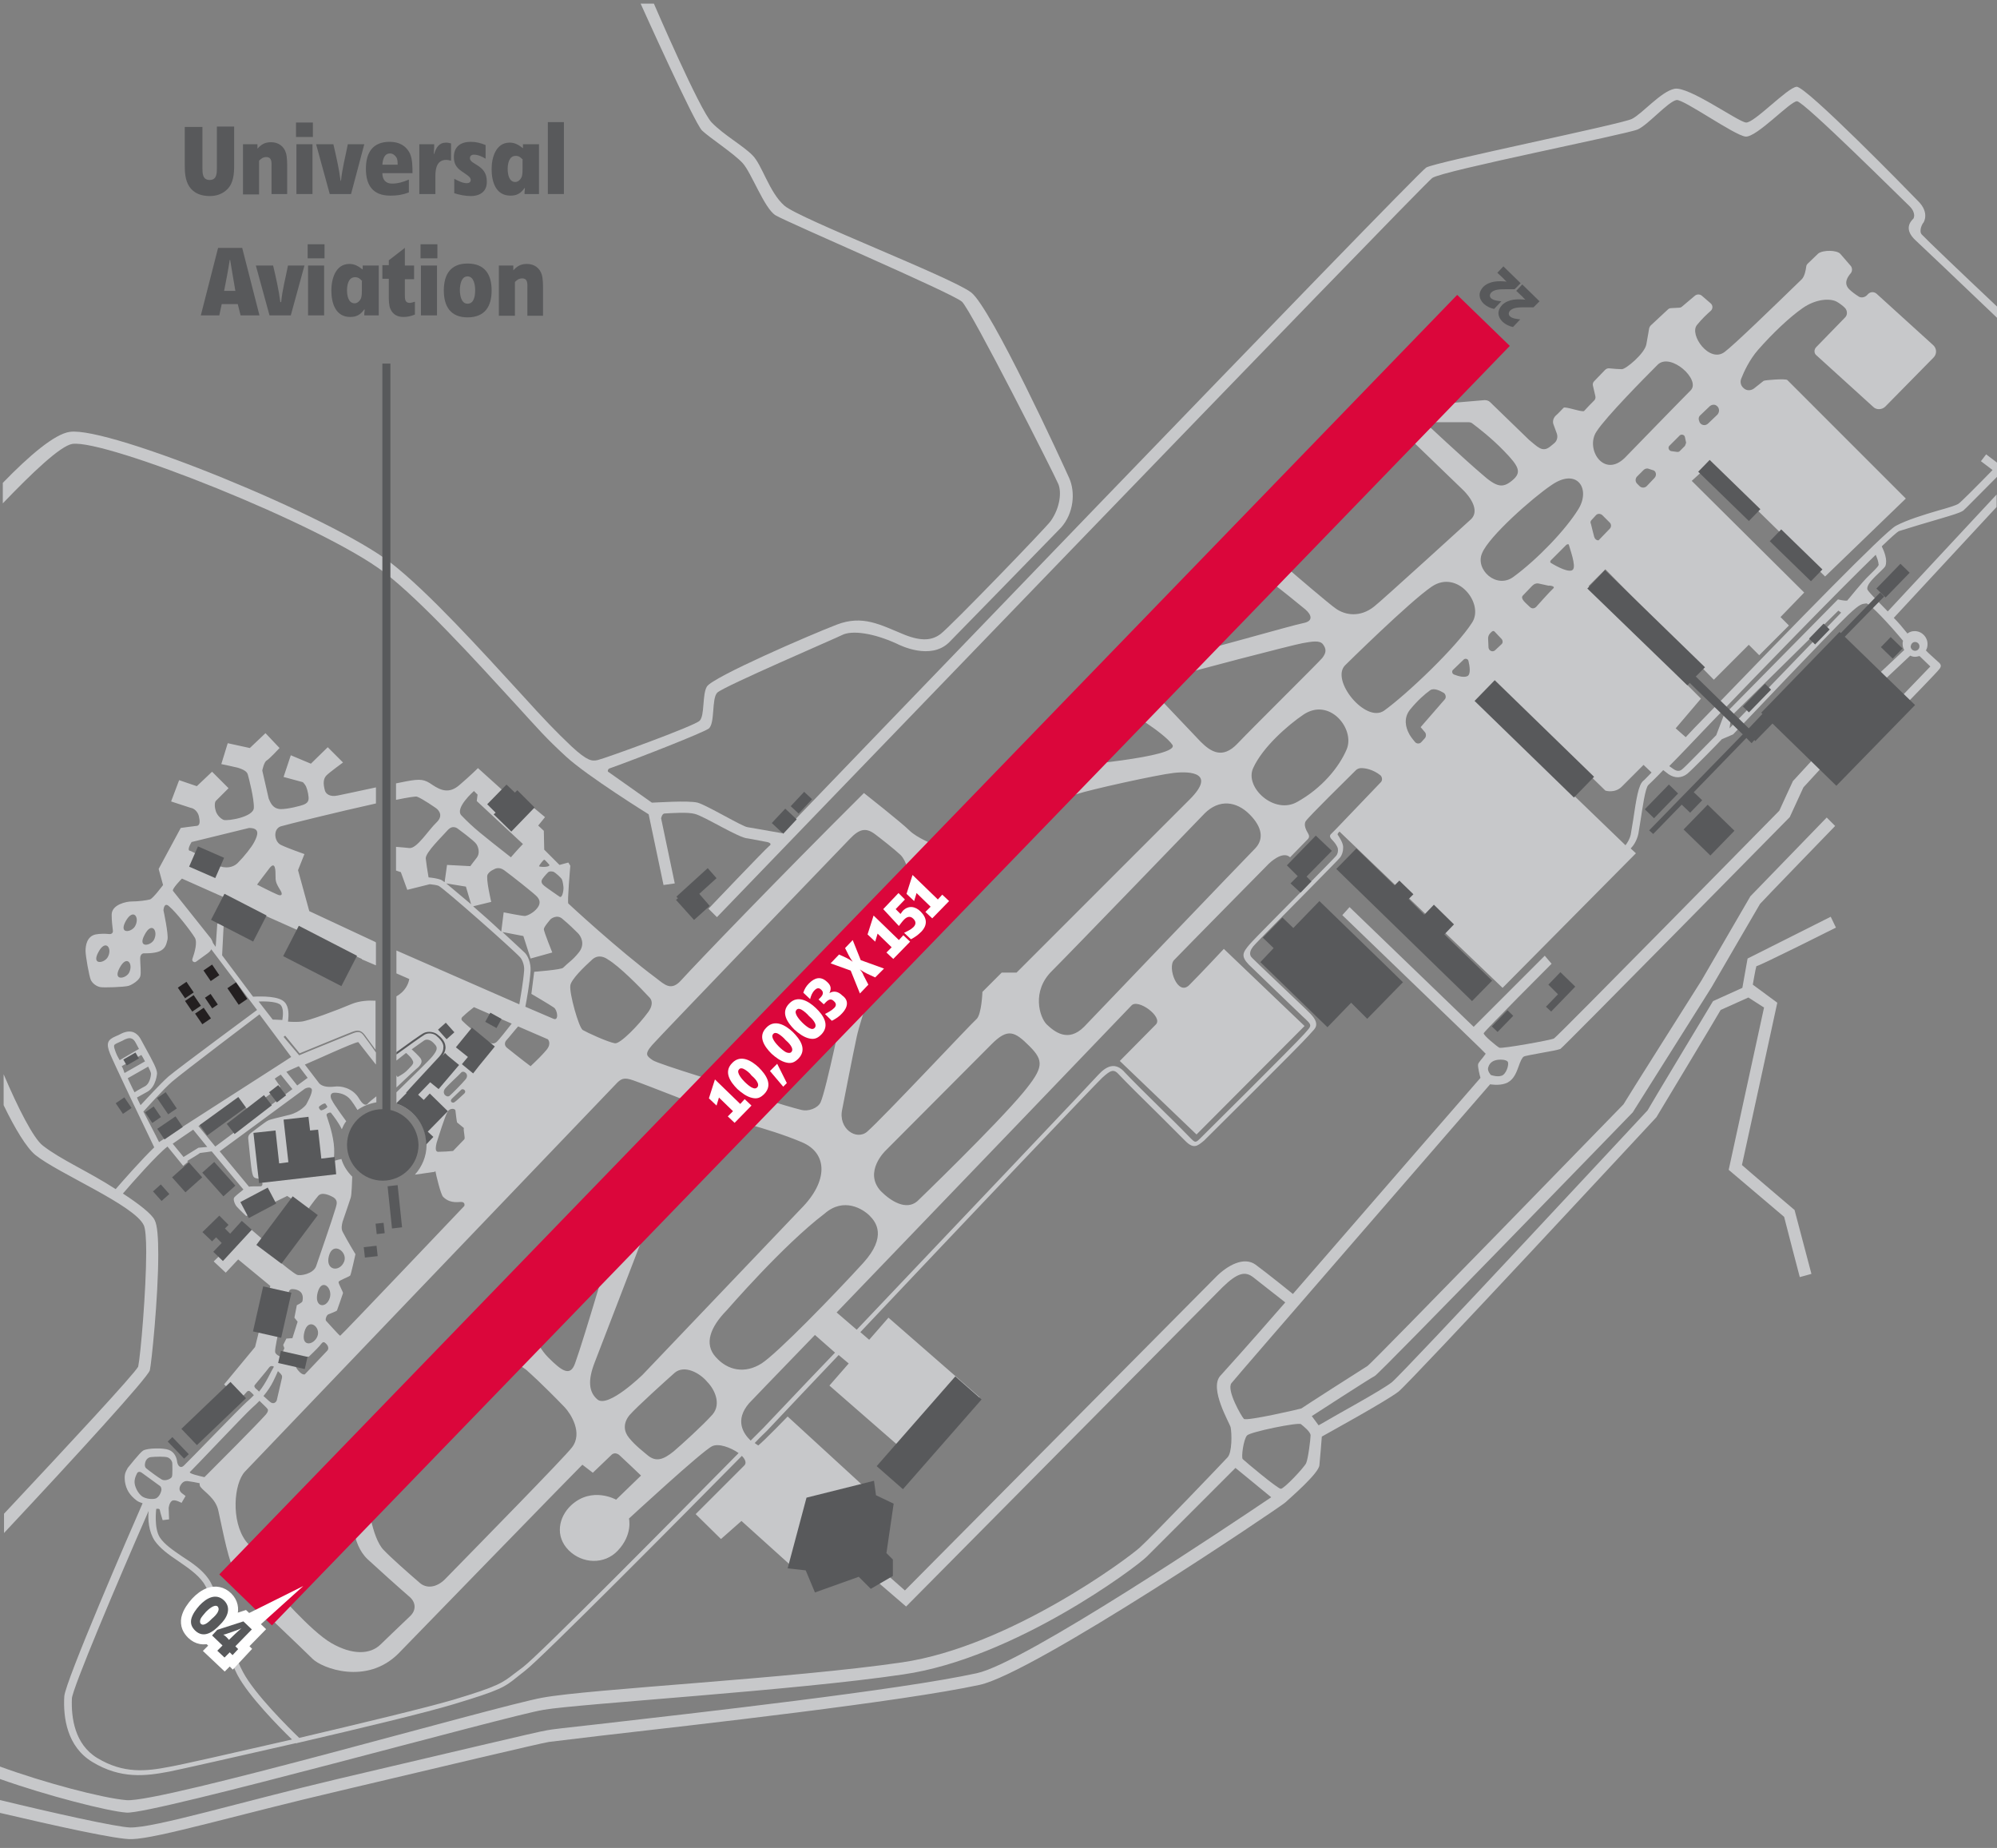 <?xml version="1.0" encoding="utf-8"?>
<!-- Generator: Adobe Illustrator 24.1.0, SVG Export Plug-In . SVG Version: 6.00 Build 0)  -->
<svg version="1.2" baseProfile="tiny" xmlns="http://www.w3.org/2000/svg" xmlns:xlink="http://www.w3.org/1999/xlink" x="0px"
	 y="0px" viewBox="0 0 497.2 460" xml:space="preserve">
<rect x="0" y="0" width="497.2" height="460" fill="#808080" stroke="none"/>
<g id="Layer_7">
</g>
<g id="Layer_10">
	<path fill="#C7C8CA" d="M478.5,58.4c-0.8-0.8,0-2.6,0.4-3c0,0,1.6-2.4-1.3-5.3c-2.6-2.7-28-28.7-30.3-28.5
		c-2.3,0.2-10.6,9.1-12.6,8.9c-2-0.2-14.3-9.1-17.8-8.4c-3.4,0.7-8,6.2-10.6,7.5c-2.5,1.3-48.8,10.7-51.2,12.1
		c-2.4,1.4-160.4,165.7-160.4,165.7l-8.6-1.5c-1.2-0.1-10-5.4-12.4-6.1c-2.4-0.6-10.5,0-11.4,0c-0.4-0.3-5.8-4.1-10.9-7.7
		c-0.2-0.1,0-0.7,0.3-0.8c8.1-2.9,23-8.8,24.7-9.9c1.7-1.2,0.7-7.6,2.2-9c1.5-1.5,29.9-13.7,31-14.3c2.5-1.3,7.9-0.5,13.6,2.1
		c1,0.5,8.5,4.2,13.1-0.3c0,0,26.3-26.9,27.9-28.6c3.1-3.5,3.6-8.7,2-12.3c-1.6-3.6-19.4-42.3-24.4-46.2c-5-3.8-42.7-18.3-46.5-21.6
		c-3.8-3.3-5.6-10.3-8-12.6c-2.4-2.4-7.1-5-10.1-8.1c-3-3.1-14.4-29.6-14.4-29.6h-3.3c0,0,13.4,29.8,15.3,31.6
		c1.9,1.8,7.9,5.7,10.1,8.1c2.2,2.4,5.4,11.3,8.2,13c2.8,1.7,44.1,19.4,46.4,21.5c2.3,2.1,23.2,43.4,24,45.4
		c0.8,1.9,0.5,5.8-1.9,9.2c-1.3,1.8-24.9,26.2-27.4,28.1c-2.1,1.6-4.7,1.9-9,0.2c-6.1-2.5-10.4-5-16.9-2.5
		c-6.5,2.5-30.8,13-32.3,15.4c-1.2,2-0.5,7.2-1.8,8.5c-1.2,1.3-23.9,9.5-25.4,9.8c-1.4,0.3-2.5,0.3-6.5-3.4
		c-3.9-3.7-6.6-6.5-12.4-12.9c-9.9-10.8-23.3-25.6-32.6-32.8c-14.8-11.5-70.1-34-79.9-32.6c-3.8,0.5-10.2,6-16.7,12.7v5.1
		C8,117.7,15,111,18,110.5c8.3-1.2,62.3,20.2,77.7,32c9.1,7,22.5,21.7,32.3,32.4c6.4,7,7.7,8.6,12.9,13.4
		c5.3,4.9,20.6,14.4,20.6,14.4l3.7,17.6l2.8-0.4l-3.4-16.2c0,0,0.2-1.1,0.8-1.2c1.9-0.1,5.8-0.4,7.6,0.1c2.4,0.6,11.1,6.1,13.2,6.1
		l4.8,0.9c0,0,1.5,0.3,0.5,1c-1,0.8-15.1,15.6-15.1,15.6l2.1,2.1c0,0,175.6-182.2,178.1-184c2.5-1.8,48.6-10.9,51.2-12.1
		c2.6-1.2,7.5-6.9,9.6-7.3c1.7-0.3,14.4,8.8,17.2,9.1c2.8,0.2,11.1-8.8,12.8-8.8c1.7,0,26.7,24.9,28,26.1c1.8,1.8,1,3.1,1,3.1
		c-0.7,0.7-2.5,2.6,0.5,5.4c1.2,1.1,11.1,10.5,20.3,19.3v-2.8C488.5,68.1,479.5,59.5,478.5,58.4z"/>
	<path fill="#C7C8CA" d="M457.1,230.9l-1.3-2.7l-20.7,10.4l-1.3,7.3l-7.3,3.3c0,0-16.2,26.9-16.3,27.2c-0.2,0.2-61,65.6-63.7,67.7
		c-2.7,2.1-13.3,7.8-18.2,10.7l-1.7-2.3c0,0,14.5-9.4,15.7-10c1.2-0.6,64.2-65.6,64.2-65.6l19.6-31.1c0,0,11.9-20.5,12.1-20.8
		c0.2-0.3,18.7-19.4,18.7-19.4l-2.1-2.1l-18.9,19.5l-0.1,0.1l-12.2,21c0,0-19.3,30.5-19.4,30.8c-0.2,0.2-62.5,64.3-63.7,65.1
		c-1.3,0.8-16.3,10.4-16.5,10.6c-0.2,0.1-13.6,3.2-14.3,2.6c-0.6-0.6-4.4-7.2-3.1-8.9c1.3-1.7,56.2-64.9,64.4-74.4
		c0,0,2.1,0.4,3.8-0.2c1.8-0.6,2.6-2.3,3.2-4c0.6-1.7,1-2.5,1.4-2.7c0.4-0.3,8.3-1.5,9.1-1.9c0.7-0.4,57.1-57.7,57.1-57.7
		s3.2-7,3.4-7.4c0.3-0.3,7.9-8.6,7.9-8.6l-2.2-2l-8.1,8.8l-0.2,0.2c0,0-3.2,6.9-3.4,7.4c-0.4,0.4-55.4,56.4-56.1,56.7
		c-0.7,0.4-13,2.6-13.6,2.3c-0.6-0.3-4-3.1-3.9-3.6c0.1-0.5,16.9-17.3,16.9-17.3l-1.7-2l-17.7,17.7L336,225.8l-1.8,2
		c31.1,30,35.3,34,35.7,34.5c-0.8,1.2-1.9,2.2-1.9,2.7c-0.1,0.5,0.4,2.7,0.6,3.3c-0.7,0.8-27.4,31.5-46.7,53.8c0,0-6.3-5.1-9.3-7.3
		c-2.9-2.1-7,0.2-9.8,3c-1.6,1.6-77.5,78.1-77.5,78.1l-10.1-8.9l-1.8,2.4l12.2,10.5c0,0,75-75.7,78.8-79.5c3.8-3.7,5.7-4,7.7-2.4
		c0.9,0.7,5.7,4.5,7.9,6.2c-10.1,11.6-14.5,16.4-16.2,18.3c-2.8,3.2,2.4,11.8,2.6,12.8c0.3,1.5,0.4,6.3-0.8,7.5
		c-1.1,1.2-18.6,19.5-21.8,22.4c-3.2,2.9-32.6,24.7-59.2,28.6c-27.2,4-77.7,6.6-89.6,8.8c-11.9,2.2-94.9,26.2-103.5,25.5
		c-6-0.5-20.7-4.4-31.6-8.4v3.1c11.8,4.2,27.1,8.1,31.6,8.4c6.5,0.5,95.1-24.2,103.9-25.6c8.8-1.5,62.7-4.8,89.5-8.8
		c27.7-4,58-26.7,60.6-29.3c1.7-1.7,1.2-1.2,0.6-0.6l21.5-21.5l8.9,7.3c-9.8,6.6-61.5,41.3-73.3,43.8c-19.2,4.2-70,9.9-94.4,12.7
		c-7.3,0.8-11.7,1.3-12.6,1.5c-2.1,0.3-26.3,6.1-52,12.1c-24.5,5.8-45.6,12.2-51.8,12.1c-3.4-0.1-19.1-3.6-32.7-6.9v3.2
		c13.7,3.2,29.7,6.8,33.2,6.6c6.5-0.2,26.3-6.1,52-12.1c24.5-5.8,49.8-11.8,51.8-12.1c0.9-0.1,5.7-0.7,12.5-1.5
		c24.4-2.8,75.3-8.5,94.7-12.7c13.5-2.9,74.8-44.2,76.1-45.4c1.3-1.2,8.4-7.3,8.5-9.3c0.2-1.9,0.5-5.9,0.6-7.1
		c1.2-0.7,16-8.8,19.1-11.2c3-2.4,64.2-68.3,64.2-68.3s15.6-25.9,16-26.7c0.7-0.3,6.9-3.1,6.9-3.1l3.9,2.5l-8.8,40.4
		c0,0,13.1,11.1,13.8,11.7c0.2,0.9,3.9,15,3.9,15l2.9-0.8l-4.2-15.9c0,0-11.9-10.1-13.1-11.2c0.4-1.7,8.8-40.4,8.8-40.4l-6.1-4.5
		c0,0,0.7-4.1,0.9-4.6C438.4,240.3,457.1,230.9,457.1,230.9z M370.5,265.8c0.4-1.6,1.7-1.9,2.5-2c0.8-0.1,1.9,0,2.3,0.4
		c0.5,0.3,0,2.6-1.1,3.4c-1.1,0.7-2.9,0-3,0C371.1,267.5,370.3,266.6,370.5,265.8z M325.2,364.2c-0.5,1.1-5.5,6.4-6.3,6.4
		c-0.8,0-9-6.9-9.5-7.4c-0.4-0.4,0.2-5,1.1-5.9c0.9-0.9,12.7-3.3,13.4-2.8c0.6,0.5,2.4,1.9,2.4,2.8
		C326.3,358.2,325.7,363.1,325.2,364.2z"/>
	<path fill="#C7C8CA" d="M483.1,129.1c3-0.9,4.8-1.4,5.7-2c0.3-0.2,4-4,8.6-8.6v-3.2l-2.9-2.2l-1.3,1.7l2.9,2.2
		c-4.4,4.5-7.9,8-8.5,8.4c-0.6,0.4-2.9,1.1-5.1,1.7c-3.4,1-7.7,2.3-10.5,3.8c-3,1.7-24.3,23.6-47.8,47.9c-1.6,1.6-3.1,3.2-4.5,4.7
		l-2.5-2.2l6.3-7.4l-28-28l4.2-4.2l27,27.5l8.7-8.7l2.6,2.6l7.4-7.4l-2.1-2.1l5.9-6.1l-28-27.8l4.6-4.2l28.6,28l20.1-19.4L445,94.6
		c-0.4-0.4-5.6,0-5.9,0.2l-2.4,1.9c-0.8,0.6-1.9,0.6-2.6-0.1c-0.7-0.6-0.9-1.5-0.6-2.3c0.7-1.8,2.1-4.8,4.2-7.2
		c3.6-4.1,7.8-8.1,11.1-10.4c3.3-2.3,6.8-2.5,8.5-1.6c0.7,0.4,1.5,1,2,1.5c0.7,0.7,0.7,1.8,0.1,2.4l-7.2,7.4
		c-0.6,0.6-0.6,1.6,0.1,2.1l14.1,12.8c0.8,0.8,2.2,0.7,3-0.1L481.4,89c0.9-0.9,0.8-2.3-0.1-3.1l-14.1-12.8c-0.6-0.5-1.4-0.5-2,0
		l-0.5,0.5c-0.6,0.5-1.5,0.6-2.1,0.1c-0.8-0.5-1.7-1.2-2.2-1.7c-1-1-0.9-2.1-0.2-3.2c0.2-0.3,0.4-0.6,0.6-0.8c0.4-0.5,0.4-1.3,0-1.8
		l-2.6-3c-0.9-1-4.3-1-5.5-0.1l-2.6,2.5c-0.2,0.2-0.4,0.5-0.4,0.8c-0.1,0.8-0.4,2.4-1.1,3.1c-7.1,6.9-16.8,16.3-19.2,18.1
		c-3.8,2.9-8.9-4.3-6.9-6.7c1.2-1.5,2.5-2.7,3.4-3.5c0.6-0.5,0.6-1.4,0-1.9l-2.2-1.9c-0.5-0.4-1.2-0.4-1.7,0l-3.2,2.7
		c-0.2,0.2-0.5,0.3-0.8,0.3l-1.9,0.1c-0.3,0-0.6,0.1-0.8,0.3l-4.3,4c-0.2,0.2-0.3,0.4-0.4,0.7c-0.1,0.7-0.4,2.3-0.7,4
		c-0.4,2.3-5.1,6.2-6.1,6.2c-0.7,0-2.1-0.1-3-0.2c-0.5-0.1-0.9,0.1-1.2,0.4l-2.7,2.8c-0.3,0.3-0.4,0.7-0.3,1.1l0.6,2.6
		c0.1,0.4,0,0.8-0.3,1.1c-1.1,1.1-1.2,1.2-2.5,2.6c-0.4,0.4-4.7-1.2-5.1-0.8c-0.5,0.5-1.3,1.4-2,2c-0.6,0.6-0.8,1.5-0.5,2.2l0.8,2.2
		c0.3,0.8,0.1,1.8-0.6,2.4c-0.4,0.3-0.8,0.7-1.1,0.9c-1.9,1.5-3.1,0-5.2-1.7l-9.7-9.4c-0.4-0.4-0.9-0.5-1.4-0.5l-15.2,1.3l-7.2,4.6
		l17.1,16.5c0,0,4.7,4.4,2,7.2c0,0-22.7,20.7-24.2,21.8c-3.4,2.7-7.1,2.2-9.5,0.5c-1.5-1-10.5-8.7-12.1-10.1
		c-1.6-1.4-5.2-1.4-5.2-1.4l-6.2,5.4c0,0,6.6-0.9,7.8-0.1c1.3,0.8,6.6,5.2,8.1,6.4c1.5,1.3,2.1,2.9-0.5,3.4
		c-2.7,0.5-27.7,7.7-28.9,7.7c-1.3,0-0.8-1.5-0.8-1.5l-8.3,8.5c0,0,4.3-0.8,6.4-1.5c2.1-0.8,29.1-7.8,31.4-8.2
		c2.3-0.4,4.3-0.8,5.1,0.3c0.8,1.1,0.9,2-0.2,3.4c-1.1,1.3-17.4,17.4-21.1,21.3c-3.7,3.9-6.6,2.1-9.2-0.5l-13.3-14l-5.8,5.8
		c0,0,10,5.9,12.1,9c2,3.1-26.6,5.4-26.6,5.4l-15.3,16.9c0,0,15-9,18-10c3.2-1.1,19.9-4.8,24.2-5.3c4.3-0.5,10.6,0,4,6.6l-43.1,43.1
		h-3.7l-4.8,4.8c0,0-0.2,5.7-1.5,6.8c-1.3,1.1-23.2,24.5-27.2,28c-2.7,2.3-7.3-0.8-6.2-5.6c0,0,2.7-13.9,3.6-18
		c1-4.7,5.6-17.4,5.6-17.4l-8.8,9.3c0,0-4.4,21.4-5.8,24.4c-0.7,1.5-3.1,2.3-4.7,1.9c-4.5-1.1-14.8-4.5-14.8-4.5l-5.3,6.3
		c0,0,11.6,2.6,20.1,6.2c6.5,2.7,6.7,9.7-0.2,16.6l-39.4,41.3c0,0-8.5,8.3-11.2,6.2c-2.3-1.9-2.4-4.9-0.8-9.1l16.6-43.1l-11.8,11.8
		c0,0-7.5,25.6-9.6,31.3c-1.2,3.5-3.3,2-6.7-1.4c-3.4-3.4-5.1-9.5-5.1-9.5l-10.5,10.3c0,0,7-0.9,10.7,2.8c0,0,3.1,2.7,9,8.8
		c1.5,1.6,4.6,6.4,1.8,10c-1.8,2.4-23.2,24.2-31.6,32.8c-2.1,2.1-4.6,2.4-6.3,0.9c-2.9-2.5-7.1-6.2-9-8.2c-3-3.1-4-12.5-4-12.5
		l-3.7,3.7c0,0-0.4,7.2,3.7,11.1c2.7,2.5,7.6,6.9,10.6,9.5c1.5,1.4,1.5,3.3,0,4.7c-2.6,2.5-6.3,6-7.3,7c-2.6,2.6-7.1,2.7-12.3-0.3
		c-5.2-3-14-13.3-14-13.3l-4.8,3.7c0,0,11.7,11.1,14.1,13.5c2.4,2.4,13.5,6.6,21.4-1.3c0,0,45.3-46.6,45.8-47l2.6,2l4.7-4.5
		c0.9-0.8,1.9,0.1,1.9,0.1l3.2,3l2.2,2.1l-6.2,6c0,0-6-3.4-11.2,1.4c-3.1,2.9-4.1,7.7-0.6,11.2c3.4,3.4,8.9,3.6,12.2,0.1
		c3.8-4,2.8-8,2.8-8s18.3-16.9,20.7-18c1.6-0.8,4.6,0.3,6.6,1.7c-14.5,14.7-49.7,50.3-53.7,53.3l-2,1.5c-3.1,2.4-4,3.2-15.3,6.6
		c-6.8,2-23.1,5.9-38.4,9.5c-2.5-2.4-11.1-10.9-14-16.4c-1.7-3.1-3-7.6-4.3-11.9c-1.4-4.6-2.7-9-4.3-11.3c-1.6-2.3-4.1-4-6.6-5.6
		c-2.2-1.5-4.4-3-5.5-4.7c-1.5-2.3-0.9-7.1-0.9-7.1s0.9-0.2,0.9,0.3c0.1,0.6,0.7,2.5,0.7,2.5l1.6-0.2l-0.1-2.8c0,0,0.1-1.3,0.8-1.8
		c0.7-0.5,2.4,0.5,2.4,0.5l1-1.7c0,0-0.2-0.2-0.9-0.7c-0.6-0.5-0.8-1.1-0.4-1.9c0.6-1.1,1.3-1.2,2-1.1c0.7,0.1,1.9,0.3,2.8,0.5
		c0,0.3,0,0.6,0.2,0.9c1,1.3,3.9,2.9,4.5,6.1c1.3,5.9,2.5,12.5,4.4,16c0.9,1.7,2,3.4,2,3.4l9.7-10.2c0,0-5.5,3.2-9.3-1.8
		c-3.7-5-3-14.3-0.2-17.3c1.2-1.3,78.7-82.2,92.3-96.4c1.3-1.4,2-1.8,4.3-1c2.4,0.8,20.7,8,20.7,8l5.9-5.9c0,0-20.3-6.1-21.7-7.1
		c-1.4-1-2.2-1.4-0.1-3.8c2.1-2.4,49.2-51.3,49.2-51.3c2.3-2.4,3.9-2.9,6.2-1.2c1.2,0.9,4.8,3.7,6.4,5.2c1.6,1.6,2,4.6,2,4.6
		l6.5-7.1c0,0-4.4-1.7-6.3-3.6c-1.9-1.9-11.3-9.3-11.3-9.3c-21.4,21.3-41.4,42.1-45.5,46.6c-2.5,2.8-4.1,1.1-6.2-0.5
		c-9.4-7-21.6-18.3-21.9-18.6c-0.3-0.3,0.5-9.4,0.5-9.4l-0.5-0.8l-2.2,0.6l-3.8-3.8l-0.1-4.7l-1.4-1.3l1.7-2.1l-3-2.5l-1.6,1.2
		L119,191.2c0,0-1.9,1.9-4.6,4.2c-2.5,2.2-4.6,1.4-6.7,0c-2-1.4-2.9-1.6-6.6-0.9c-0.6,0.1-1.5,0.3-2.5,0.5v4.1
		c2.9-0.6,4.9-0.9,5.2-0.8c1.4,0.5,4.8,2.9,4.8,2.9s2.2,1.5,0.1,3.5c-2.1,2-4.9,6.6-6.8,6.4c-0.8-0.1-2.1-0.2-3.3-0.3v5.9l1.2,0.4
		l1.6,4.4l5.6-1.4l0,0c0.9,0.1,1.7,0.2,2.2,0.4c1.4,0.7,18.5,15.8,20.3,17.8c0.4,0.4,1.1,1.8,1,3.2c-0.2,2.8-0.9,6.7-1.2,8.5
		c-8.9-3.9-22.6-9.9-30.6-13.4v5.7l3.2,1.4c-0.2,1.2-1,3.1-3.2,4.3v16c0.8-0.6,1.6-1.3,2.4-1.9c0.7,0.6,1.4,1.3,1.6,1.8
		c0.4,0.7,0.2,1-1,2.2c-0.8,0.9-1.5,1.3-2.7,2l-0.3-0.4v3c2.5-2.4,5-4.7,5.4-5c0.9-0.9,1-1.5,0.7-2.1c-0.3-0.6-2.3-2.4-2.3-2.4
		s2.5-1.8,3.1-2.2c0.6-0.4,1.6-0.3,2.6,0.9c0.9,0.9,0.6,1.6-0.5,3c-0.6,0.8-5.1,5.2-9,9v2.8c4.3,1.4,7.5,5.5,7.5,10.3
		c0,2.8-1.1,5.4-2.9,7.4l4.9-0.7l0.2-0.2c0.2,1.1,1.3,5.7,1.9,6.4c1,1,2.2,1.5,4.3,1.3c1.4-0.1,1,1,1,1s-30.7,32.3-30.9,32.3
		c-0.2,0-3.2-3.4-3.5-3.7c-0.3-0.3,0.1-1.4,0.5-1.6c0.7-0.3,2.1-0.8,2.2-1c0.1-0.2,1.4-4,1.5-4.3c0.1-0.2-1.2-2.4-1.1-2.8
		c0.1-0.4,2.7-1.3,2.9-1.6c0.2-0.3,1.3-5.3,1.3-5.3s-1.9-3.1-3.2-5.6c-0.4-0.8-0.2-1.7,0-2.5c0.6-1.8,1.8-5.2,2-5.9
		c0.3-0.9,0.3-3.8,0.4-5.3c-1.2-1.2-2.2-2.7-2.7-4.4c-0.1,0-0.3,0.1-0.4,0.1c-0.2,0-0.7,0.2-1.5,0.4c0.1-1.1,0.2-2.8,0-4.3
		c-0.4-3.3-1.7-6.6-1.8-7.1c-0.1-0.5,1-0.8,1.1-0.6c0.8,1,2,2.6,2.7,4.1c0.3-0.7,0.6-1.4,1.1-2c-0.8-1.1-1.9-2.6-2.4-3.4
		c0,0-0.7-0.9-1.3-2.1c-0.3-0.7-0.3-1.6,0.8-1.6c1.1,0,2.9,0.3,4.1,1.9c0.4,0.5,1,1.4,1.6,2.4c1.4-1,3-1.6,4.7-1.9v-1.5
		c-1,0.8-1.8,1.4-2.3,2c-1,0.5-1.8-1.2-2.3-1.9c-1.5-2.1-4.1-2.8-6-2.5c-1.9,0.2-3-0.2-3.6-0.8l-3.6-4.7c2-0.8,12.1-5.5,13.3-5.6
		c0.2,0.2,2.3,3,4.4,5.6v-3c-1-1.5-2.6-3.6-3.1-4.3c-0.7-0.9-1.3-1-2.6-0.5c-1.2,0.5-13.1,5.3-13.2,5.4l-0.2,0.1l-3.9-4.6l0.4-0.3
		l3.6,4.4c1.5-0.6,11.9-4.9,13-5.3c1.3-0.5,2.2-0.6,3.2,0.7c0.4,0.6,1.7,2.3,2.7,3.7v-12.2c-1.7-0.1-3.9,0-5.9,0.8
		c-3.5,1.5-11,4.3-12.6,4.4c-0.8,0.1-2.1,0.1-3.3,0c0.2-1.5,0.3-3.6-0.8-4.8c-1.4-1.6-5.8-1.5-7.9-1.4l-7.7-10.3l0.4-7.8l-1.6-0.1
		l-0.4,5.8l-0.7-1c-0.1-0.4-0.3-0.8-0.5-1.1l-9.4-11.8c-0.5-0.4,2.3-3.2,2.2-3.1l26.5,11.8l0,0l18.3,8.2l0,0.1l3.5,1.5v-5.7
		c0,0-0.1,0-0.1-0.1l0,0L77,226.8l-2.8-10.2l1.6-4c0,0-4.3-1.5-5.9-2.3c-1.6-0.8-2-3.9,0-4.6c1.3-0.4,14.2-3.6,23.7-5.7V196
		c-4.6,1-9.4,2-9.4,2c-2.2,0.5-3.1-0.5-3.3-1.2c-0.5-1.8-0.4-3,0.4-3.8c0.8-0.8,4.1-3.2,4.1-3.2l-3.8-3.8l-4.2,4.1l-5-2.1l-1.8,5.4
		l4.8,1.3c0.8,0.8,1,1.4,1.3,2.8c0.2,1.3,0.4,2.2-1.1,2.8c-0.4,0.2-4.1,1.2-5.9,1.1c-2.1-0.2-2.5-2.1-2.8-2.6l-1.6-7
		c0,0,0.4-2.1,1.1-2.5c0.7-0.4,3.2-3.1,3.2-3.1l-3.5-3.7l-3.9,3.7l-5.5-1.2l-1.6,5.2c0,0,2.5,0.5,4.1,0.9c1.6,0.5,2.3,1,2.5,1.7
		c0.2,0.7,1.6,6,1.5,8.3c-0.1,2.3-6.5,3.3-7.5,3c-1-0.4-1.8-1.5-2-2.3c-0.5-1.7,0-2.4,0-2.4l3.2-3.2l-4.1-4.1l-3.8,3.6l-4.4-1.5
		l-2,5.3l4.9,1.6c0.8,0.1,1.7,0.9,2,2c0.3,1.3,0.4,2.5-0.7,2.5c-1,0.1-3.8,0.5-3.8,0.5l-5.5,10.2l1.1,4c0,0-2.6,3.5-3.3,3.6
		c-0.7,0.2-2.8,0.5-4.6,0.5c-1.1,0-4.9,0.7-4.9,3.3c0,1.6,0.2,3,0.3,3.9c0.1,0.6-0.3,1-1,0.9c-0.9-0.1-2.2-0.1-3.3,0.1
		c-2.2,0.5-2.5,2.8-2.5,4.1c0,1.3,0.9,6.3,1.3,7.2c0.4,0.9,1.4,1.6,2.3,1.8c0.8,0.2,6.1,0,7.1-0.3c1-0.3,2.6-1.4,2.9-2.3
		c0.3-0.9,0-3.2,0-4.5c0-1.3,0.9-1.3,0.9-1.3s2.5,0.1,3.9-0.5c1.4-0.6,1.7-1.6,2-2.9c0.3-1.3-1-7.3-1-7.3s0.1-2.2,1.4-1
		c1.7,1.4,5.3,6,6.4,7.8c0.7,1.1,0,3.6-0.6,5.3c-0.2,0.6,0.5,1,0.9,0.7l2.9-2.1c0.4-0.3,0.7-0.6,0.9-1L64,251.4
		c0,0-19.5,14.4-22.1,16.6c-2,1.8-5.4,5.5-6.9,7.1c-0.5-1-0.9-1.8-0.9-1.9c0.9-0.5,2.7-1.5,2.7-1.5c2.1-1.3,2.3-4.5,2.3-4.5
		c0-1.1-1.1-3.1-2.8-6.2l-1.2-2.2c-0.5-1-1.2-1.6-2-1.9c-1.3-0.4-2.6,0.2-3.5,0.7l-0.9,0.4c-1.8,0.8-2.4,1.6-1.3,4.3
		c0.5,1.2,2.2,4.9,5.1,11l5.9,12.3c-3.2,3.1-7.7,8.2-9.6,10.4c-6.8-4.4-13.6-7.3-18.1-10.8c-2.4-1.8-6.3-9.6-9.8-17.8v7.7
		c2.8,5.8,5.7,10.6,7.9,12.4c5.7,4.6,24.7,12.5,27,17.5c0.4,0.8,0.6,3.3,0.6,6.6c0,9.5-1.4,25.8-2,28.6c-1.2,2.1-16.9,19-33.4,36.6
		v4.8c17.8-19,35.8-38.7,36.3-40.5c0.4-1.6,2.1-18.1,2.1-28.8c0-4-0.2-7.3-0.9-8.6c-0.7-1.5-3.9-4-7.9-6.6
		c2.4-2.8,8.5-9.7,11.1-11.7c0,0,0,0,0,0l3.9,4.8l1.2-1l-0.2-0.2c1-0.6,3-1.8,3.2-2c0.3,0,2.9-0.4,2.9-0.4l7.9,9.5
		c-1,0.8-2.1,1.7-2.3,2c-0.3,0.4,0.1,1.6,0.6,2.2c0.5,0.6,2.4,2.4,2.4,2.4l10.2-5c2.4,1.6,5.2,3.3,5.2,3.3s1.4-2,2.5-3.3
		c0.9-1.1,2.9-0.2,3.9,0.4c1.1,0.8,0.7,1.7,0.5,2.5c-1,3.4-3.9,11.6-4.9,14.6c-0.7,1.9-4,2.5-4.8,2.1c-1.8-0.9-9.2-7.4-9.2-7.4
		l0.8-1.3l-3.6-3.1l-8.7,8.5l3,2.8l3.1-3.3l8,6.6l-3.8,15.2l-7.7,9.3l3.9,3.8l1.8-2c0,0,0.4-0.4,0.8,0c0.1,0.1,0.5,0.4,0.9,0.9
		c-0.6,0.6-1.2,1.2-1.8,1.7c-1.7,1.5-14.8,15.1-15.6,15.8c-0.8,0.8-1.5,0.2-1.7-0.9c-0.1-1.1-0.7-2.5-2.1-3
		c-1.2-0.5-5.3-0.5-6.4,0.2c-0.8,0.5-3.8,4.3-3.8,4.3c-0.6,1.1-0.9,1.6-0.7,3.4c0.3,2,1.2,3.4,2.9,4.7c0.4,0.3,0.9,0.5,1.5,0.7
		c-3,6.8-19.4,44.7-19.5,48.1c-0.3,5.3,0.7,12.5,7,16.3c7.1,4.3,13.3,3.5,19.1,2.4c3-0.6,16.7-3.7,31.6-7.1c0,0,0.1,0.1,0.1,0.1
		l0.1-0.1c15.5-3.6,32.2-7.6,39.1-9.7c11.6-3.5,12.6-4.2,15.8-6.8l1.9-1.5c4.1-3.1,39.5-38.8,54-53.5c0.9,0.9,1.2,1.8,0.6,2.4
		l-12.1,12.1l6.3,6.2l5.1-4.5l12.2,11l18.6-19.3l-19.3-17.7c0,0-5.6,5.8-7.3,7.2c0,0-0.4-0.2-0.9-0.6c1.6-1.7,2.7-2.7,3-3
		c5.3-5.6,11.4-12.1,17.9-18.9l2.5,2.1l-4.8,5.5l22.7,19.8l14.7-16.9l-22.7-19.8l-4.8,5.5l-2.2-1.9c27.3-28.9,58.5-61.7,60.2-63.3
		c2.2-2,2.9-2.3,4.3-0.7c1.2,1.3,5.9,6,10.1,10.1c2.9,2.9,5.6,5.6,6.3,6.3c2.1,2.1,3,1.3,4.7-0.1c0,0,23.8-23.6,25.9-26
		c1.2-1.4,2-1.9,2-2.9c0-1.1-0.8-2.1-2.6-3.8c-2.9-2.8-11.9-11.3-13.3-12.7c-0.3-0.3-1.2-1.1,0.2-2.9c1.2-1.4,9.1-9.3,14.2-14.5
		c4.3-4.4,7-7.1,7.4-7.6c0.5-0.6,0.8-1.5,0.8-2.4c0-0.1,0-0.3,0-0.4c-0.1-1.1-1.1-2.5-1.2-2.7c-0.2-0.2-0.3-0.4,0.1-0.8
		c0,0,0.1-0.1,0.2-0.2l40.6,38.9l33.2-33.5l-1.3-1.2c0.7-0.7,1.5-1.9,1.9-3.6l0.6-3.7c0.4-2.5,1.1-7.8,1.9-8.5
		c0.3-0.3,1.6-1.5,3.7-3.7c0.4,0.3,0.8,0.6,1.3,1c1.6,1.1,3.3,1,4.7-0.1c1-0.8,7.5-7.4,8.6-8.6c0.3-0.1,2.8-1.2,2.8-1.2
		s25.2-26.5,28.6-29.7c3.3-3.1,3.5-2.7,4.6-2.9c1.2,0.4,5.5,5,9.1,9.3c-0.1,0.3-0.1,0.5-0.1,0.8c0,0.5,0.1,1,0.4,1.5l-6.5,6.1
		l1.4,1.5l6.6-6.2c0.4,0.2,0.8,0.3,1.2,0.3c0.4,0,1.1-0.2,1.1-0.2l2.7,2.6l-7.5,7.8l1.5,1.5c0,0,7.8-8,8.2-8.6
		c0.7-0.8,0.4-1.3-0.2-1.8c-1.1-1-2.9-2.6-3.1-2.9c0.3-0.5,0.4-1,0.4-1.6c0-1.7-1.4-3.2-3.2-3.2c-0.7,0-1.3,0.2-1.8,0.6
		c-1.2-1.5-2.3-2.8-3.4-3.9l25.6-27.6v-3.1l-27.1,29.1c-2.8-2.9-5.1-5.1-5.1-5.6c-0.2-1.7,4-4.7,4.5-5.7c0.6-1.5-0.3-3.7-0.9-4.9
		c2.2-2.1,3.7-3.5,4.3-3.8C475.6,131.3,479.7,130.1,483.1,129.1z M423.4,103.3l2.3-2.2c0.5-0.4,1.2-0.5,1.7-0.1
		c0.7,0.5,0.8,1.5,0.2,2.2l-2.3,2.2c-0.7,0.7-1.8,0.5-2.2-0.4l0-0.1C422.8,104.3,422.9,103.7,423.4,103.3z M411.9,119l-1.9,2
		c-0.5,0.5-1.3,0.5-1.8,0l-0.6-0.6c-0.5-0.5-0.5-1.3,0-1.8l1.6-1.6c0.3-0.3,0.8-0.5,1.3-0.3l0.9,0.3
		C412.3,117.1,412.6,118.3,411.9,119z M419.5,111l-1.3,1.3c-0.2,0.2-0.4,0.2-0.6,0.2l-1.5-0.2c-0.6-0.1-0.9-0.9-0.5-1.3l2.6-2.6
		c0.4-0.4,1.2-0.2,1.3,0.4l0.3,1.4C419.7,110.5,419.6,110.8,419.5,111z M397.5,107.4c2.4-3.7,12-13.4,15.2-16.6
		c3.2-3.2,10.9,3.8,8.2,6.4c-2.6,2.6-16.3,16.7-16.3,16.7C399.3,119.2,394.6,111.7,397.5,107.4z M396.2,129.5l1.1-1.2
		c0.4-0.5,1.1-0.5,1.6-0.1l1.9,1.9c0.4,0.4,0.4,1.1,0,1.5l-2.8,2.9c0,0-0.8,0.1-1.1-0.9c-0.2-0.7-0.6-2.4-0.8-3.2
		C395.9,130.1,396,129.7,396.2,129.5z M147.5,238.8c1.5-1.3,3.1-0.5,3.8,0c2.9,1.7,8.1,7,10.5,9.6c0.8,0.9,0.5,2.3-0.4,3.5
		c-2.4,3.3-7,8-8.3,7.8c-1.8-0.3-7-2.7-8-3.3c-1-0.6-3.4-9.2-3.1-11.1C142.2,243.8,145.4,240.7,147.5,238.8z M137.8,217
		c0.6,0.3,1.9,1.5,2.1,1.9c0.2,0.4,0.4,1.7,0.4,2.2c0,0.6-0.3,2.6-1,2.1c-0.7-0.5-3.2-2.2-3.8-2.7c-0.5-0.4-1-1-0.4-1.8
		c0.6-0.8,1.1-1.3,1.3-1.5C136.8,216.7,137.8,217,137.8,217z M135.5,214c0.2,0,1.3,1.3,1.3,1.3c0,0.7-2.7,0.5-2.6,0.3
		C134.3,215.3,135.3,214,135.5,214z M118,196.9l0.9,0.9l-0.2,1.6l11.5,10.7c-1.1,1.1-3,3.3-3,3.3c-7.5-5.9-9.2-7.2-12.3-10.4
		C113.1,201.2,118,196.9,118,196.9z M111.1,219.9l4.9,0.8l1.3,4.4C114.7,222.9,112.4,221,111.1,219.9z M111.3,215.3l-0.6,4.3
		c-0.4-0.3-0.7-0.5-0.9-0.6c-0.8-0.3-2-0.5-3.1-0.6c-0.3-1.6-0.6-3.8-0.7-4.7c-0.1-1.5,4.2-5.6,5.5-7.1c1.3-1.4,2.5-0.3,2.5-0.3
		s4,2.9,4.6,3.8c0.6,0.9,0.9,2.4,0.1,3.4c-0.8,1-1.6,2.1-1.6,2.1L111.3,215.3z M117.8,225.6l4.5-1.1c0,0-1.4-5.9-0.9-6.8
		c0.5-0.9,1.6-1.3,1.6-1.3s1.1-0.8,2.5,0.2c1.4,1,7.9,6.1,8.3,6.7c0.4,0.5,1,1.4,0,2.7c-1,1.3-2.5,1.9-3,2c-0.5,0.1-5.4-0.9-5.4-0.9
		l-0.6,4.8C122.6,229.8,120.1,227.6,117.8,225.6z M125.1,232l5.2,1l1.8,5.6l5.4-1.5c0,0-2.1-5.2-2.1-5.8c0-0.6,1.7-2.5,1.7-2.5
		s1.5-1.3,2.9-0.1c1.8,1.5,3.2,2.9,3.9,3.6c0.7,0.7,1.9,2.7,0.2,4.8c-1.5,1.9-2.5,2.4-3.9,3.8c-0.5,0.5-7.2,1-7.2,1l-0.7,5.5
		c0,0,4.6,2.7,5.6,3.4c0.9,0.6,1.3,3.4-0.1,2.8c-0.3-0.1-3-1.3-7-3c0.3-1.6,1.1-5.9,1.3-9c0.1-1.9-0.7-3.7-1.4-4.4
		C130.2,236.7,127.9,234.6,125.1,232z M136.4,258.7c0,0,1,1-0.3,2.6c-0.9,1.1-2.3,2.5-4,4.1c-1.9-1.4-5.4-4.2-5.9-4.6
		c-0.7-0.6-0.6-1.4,0-2c0.4-0.4,1.9-2.3,2.8-3.3L136.4,258.7z M115.4,252.9c0.6-0.6,1.7-1.5,2.6-2.2l9.4,4.1
		c-1.1,1.4-3.2,4.1-3.8,4.6c-0.8,0.7-1.7,0.1-1.7,0.1c-1-0.5-4.9-3.5-6.8-5.4C114.6,253.6,115.1,253.1,115.4,252.9z M110.8,271
		c0.8-1,3.4-3.3,4-4c0.6-0.7,2.2,0.4,1.1,1.7c-1.1,1.3-3.3,3.5-4,4.1C111.2,273.3,109.9,272.2,110.8,271z M115.6,272.2
		c-0.8,0.7-2,1.9-2.5,2.2c-0.5,0.3-1.3-0.3-0.5-1c0.8-0.8,2.2-2.1,2.2-2.1C115.2,270.8,116.3,271.5,115.6,272.2z M112.8,286.5
		c-0.8,0.1-2.6,0.2-3.4,0.2c-0.7,0.1-1.2-0.1-0.7-2.2c0.5-1.6,2.1-6.7,2.7-7.7c0.6-1.1,2-0.9,2-0.3c0.3,2.7,0.4,2.9,0.4,2.9l1.7,1.4
		c-0.2,0.5,0.4,2.5,0.1,2.8C114.6,284.6,113.7,285.6,112.8,286.5z M67.1,216.1c1.5-1.9,1.5,0.7,1.5,1.9c0,1.2,0,1.7,1.2,3.6
		c0.7,1.1,0.3,1.6-0.9,1c-1.2-0.5-4.9-2.4-4.9-2.4S65.7,217.9,67.1,216.1z M47.7,209.6l14.3-3.5c2.7,0,2.3,1.6,1.3,3.5
		c-0.6,1.2-2.5,3.6-4.1,5.2c-1.7,1.7-4.4,1.1-5,0.5c-0.6-0.6-6.8-3.5-6.8-3.5C46.3,211.8,47.7,209.6,47.7,209.6z M26.8,238.3
		c-0.9,1.5-4.1,2-2.3-1.3C26.3,233.6,28.1,236.1,26.8,238.3z M32.1,242.2c-0.9,1.5-4.1,2-2.3-1.3C31.6,237.5,33.3,240,32.1,242.2z
		 M33.6,230.6c-0.9,1.5-4.1,2-2.3-1.3C33.2,225.9,34.9,228.4,33.6,230.6z M38.3,234c-0.9,1.5-4.1,2-2.3-1.3
		C37.8,229.2,39.5,231.8,38.3,234z M28.8,261.9c-0.3-0.8-0.4-1.2-0.4-1.5c0-0.4,0.3-0.5,0.9-0.8l1.1-0.5c1-0.6,1.8-0.8,2.3-0.6
		c0.4,0.1,0.8,0.5,1.1,1.1l0.8,1.5l-4.8,2.8C29.2,262.9,28.9,262.2,28.8,261.9z M30.3,265.4l4.9-2.8c0.3,0.5,0.6,1,0.9,1.6l-5.1,2.9
		C30.8,266.4,30.6,265.9,30.3,265.4z M31.8,268.4l5.1-2.9c0.4,0.8,0.7,1.5,0.7,1.8c0,0-0.1,2.3-1.5,3.1c0,0-1.7,0.9-2.6,1.5
		C32.8,270.6,32.3,269.4,31.8,268.4z M76.6,268.3l-2.6,1.9l-2.7-3.4c1.1-0.5,2.1-1,3.1-1.4L76.6,268.3z M69.9,250.2
		c0.7,0.8,0.6,2.4,0.4,3.7c-1.4-0.1-2.4-0.1-2.4-0.1l-3.5-4.5C66.7,249.2,69.2,249.4,69.9,250.2z M39.6,284.3
		c-0.9-1.9-2.6-5-3.9-7.6c1.1-1.2,5-5.6,7.2-7.5c2.3-2,21.7-16.7,21.7-16.7l7.9,10.6C72.6,263.1,39.9,284,39.6,284.3z M49.4,285.7
		l-3.7,2.3l-2.7-3.3c1.3-0.9,3-2.1,5.1-3.5l3.5,4.3L49.4,285.7z M49.4,280.3c3.3-2.2,6.5-4,10.1-6.3l2.3,2.3l8-5.8l-1.4-2
		c0.4-0.3,1-0.7,1.5-1l2.9,3.6l-19.2,14.3L49.4,280.3z M76.2,275c0,0-1.4,1.8-4.1,2.5c-2.7,0.7-4.9,1.1-5.5,1.5
		c-0.6,0.3-4.1,3-4.1,3s-0.8,0.5-0.7,1.4s0.7,7.4,1,8.6c0.3,1.2,0.5,1.2,1.5,1.4c1,0.2,1.5,1.9,0.5,1.9c-1,0-2.6,0-2.8,0.1l-7.3-8.8
		l21.2-15.6c0,0,1.3-0.7,1.7,0.1C78,271.9,76.2,275,76.2,275z M80,276.4c-0.2,0-0.6-0.4-0.6-0.8c0-0.3,1.4-1.1,1.6-0.9
		c0,0,0.5,0.7,0.5,0.8C81.4,275.8,80.5,276.3,80,276.4z M70.2,343c-0.1,0.5-1.2,5.2-1.3,5.6c-0.3,0.7-1,0.9-1.6,0.4
		c-0.3-0.2-0.9-0.8-1.7-1.5c1-1.2,1.8-2.4,2.4-3.6c0.5-1,0.9-1.9,1.2-2.6c0.1,0.1,0.1,0.1,0.2,0.2C70.2,342.2,70.3,342.5,70.2,343z
		 M81.1,334.4c0,0,1.2,1,0.3,1.9l-5.5,5.8c0,0-0.6,0.3-1.6-0.9c-0.8-0.9-0.7-1.4-0.7-1.4l1.8-2.1h1.5c0,0,1.9-1.8,2.6-2.6
		C80.2,334.3,80.4,333.7,81.1,334.4z M81.9,312.6c1-3.7,4.7-1,3.8,1.4C84.6,316.8,80.9,316.3,81.9,312.6z M79.1,321.7
		c1-3.7,3.8-1.1,3,1.4C81.2,325.9,78.1,325.4,79.1,321.7z M75.8,331.5c1-3.7,4.2-1.1,3.2,1.2C78,335,74.8,335.3,75.8,331.5z
		 M69.3,331.7c0,0,2.2-8.5,2.4-9.5c0.3-1,0.4-1.4,1.4-1.3c1,0.1,2.7,0.6,2.2,3c-0.1,0.4-1.4,1-1.4,1l-0.6,3.1l0.8,1l-1.3,4.1
		l-1.5,0.1l-0.8,1.6l0.3,0.8c0,0-0.8,2-1.1,2c-0.3,0-1.2-0.6-1.2-1.1C68.4,335.8,69.3,331.7,69.3,331.7z M63.4,344.8
		c0.3-0.4,3.2-3.8,3.6-4.4c0.4-0.5,0.9-0.4,1.2-0.2c-0.4,0.7-0.9,1.6-1.5,2.8c-0.6,1.1-1.3,2.3-2.2,3.4c-0.4-0.4-0.7-0.7-0.8-0.7
		C63.5,345.4,63.2,345.2,63.4,344.8z M47.3,366.4c0.5-0.4,13.8-14.5,15.4-15.9c0.7-0.6,1.3-1.2,1.9-1.8c0.9,0.9,1.8,1.7,1.9,1.9
		c0.4,0.3,0.2,0.9-0.3,1.5c-2.5,2.8-12.5,12.8-15.3,15.6C49.6,367.4,46.9,366.8,47.3,366.4z M36.2,363.9c0,0,0.3-1.1,1.4-1.2
		c1.1-0.1,3.5-0.2,4.2,0.1c0.7,0.3,1.1,1,1.1,1.5c0,0,0.1,2.9-0.1,3.3c-0.1,0.4-1.5,1.2-2.5,0.7c-0.9-0.5-3.3-2.3-3.9-2.8
		C35.8,365,36.2,363.9,36.2,363.9z M35.4,372.5c-1.1-0.8-1.9-2.5-1.9-3.6c0-1.1,0.6-2.1,0.7-2.3c0,0,0.4-0.5,1.1,0
		c0.7,0.5,4.1,3,4.4,3.2c0.3,0.2,0.4,0.3,0.5,0.9c0,0.6-0.5,1.9-1.4,2.3C37.9,373.3,36.3,373.1,35.4,372.5z M42.2,439.8
		c-5.7,1.1-11.4,1.8-18-2.2c-5.6-3.4-6.5-10-6.3-14.8c0.1-2.4,11.2-28.7,19.1-46.7c-0.2,2.1,0,5.1,1.5,7.4c1.3,1.9,3.5,3.5,5.9,5.1
		c2.3,1.6,4.7,3.2,6.2,5.3c1.5,2.1,2.7,6.3,4.1,10.8c1.3,4.4,2.7,8.9,4.4,12.2c2.8,5.3,10.4,13,13.6,16.1
		C58.3,436.3,45.1,439.3,42.2,439.8z M386.2,120.8c6.4-4.5,9.9,0.8,6.8,5.9c-3.2,5.2-10.2,12.5-16.2,16.9c-4.2,3.1-9.6-1.8-7.8-5.9
		C370.7,133.5,381.6,123.9,386.2,120.8z M386.1,140.1c-0.3-0.2,0-0.6,0-0.6l3.9-3.9c0,0,0.5-0.3,0.6,0c0.2,0.9,1.9,5.3,1,6.2
		C390.8,142.7,387.7,141.1,386.1,140.1z M386.7,146.5c-0.7,0.6-4,4.3-4,4.3s-0.8,1.2-1.8,0.3c-1-1-2.4-2-1.8-2.8l2.4-2.5
		c0.5-0.5,1.1-0.7,1.8-0.5l2.3,0.5C385.7,145.7,387.4,145.9,386.7,146.5z M373.8,160.4l-1.6,1.5c-0.6,0.5-1.5,0.1-1.6-0.7l-0.1-2.3
		c0-0.3,0.1-0.7,0.3-1c0.4-0.5,0.9-1.1,1.3-0.7c0.4,0.4,1.2,1.3,1.8,1.9C374.2,159.5,374.2,160.1,373.8,160.4z M354.7,105.1h10.9
		c0.4,0,0.8,0.1,1.1,0.4c1.2,0.9,4.6,3.5,7.7,6.7c3.9,4,4.5,5.4,2.1,7.4c-2.4,2-3.9,1.7-7.7-1.7
		C364.9,114.6,354.7,105.1,354.7,105.1z M312,191.2c2.4-5.3,8.8-10.8,12.5-13.3c6.5-4.4,12.9,3.5,10.8,8.6
		c-1.9,4.5-6.2,9.7-12.3,13.1C317.3,202.9,309.8,196,312,191.2z M261.9,241.7c5-5,38-39.2,38-39.2c3.7-3.7,8-3,11.2,0.2
		c3.2,3.2,3.6,6.2,1.4,8.5c-2.2,2.2-42.6,44.4-42.6,44.4c-4,4-7.4,1.2-9.3-0.6C258.8,253.2,256.8,246.7,261.9,241.7z M220.5,286.4
		l26.4-26.5c4-4,5.7-3.2,9.4,0.5c3.7,3.7,3.5,5.4-1.5,11.5c-6.8,8.2-26.4,27.1-26.4,27.1c-2.8,2.4-6.6,0-9.1-2.5
		C214.9,291.7,220.5,286.4,220.5,286.4z M177.4,352.1c-2.3,2.6-7.7,7.5-9.7,9.2c-2.5,2-4.3,2.7-6.4,1c-0.8-0.7-3.1-2.4-4.7-4.4
		c-1.3-1.6-1.5-3.6,0.1-5.6c1.7-2,9.6-9.1,11.3-10.6c2.4-2,6.2,0,8.1,2.3C177.8,345.7,179.7,349.4,177.4,352.1z M178.2,337.8
		c-3-3.3-1.3-7.5,2.7-11.6c0.3-0.3,14-16.2,24.4-24.1c4.8-4.2,9.6-1.1,11.2,0.5c1.6,1.6,4.4,5.2-1.6,11.8c-7.3,8-21.4,22.5-25.3,25
		C185.5,342,181.2,341.2,178.2,337.8z M190,355.5c-0.1,0.1-1.2,1.2-3.1,3.1c-1.9-1.8-4-5.1-0.4-9.3c0,0,6.6-6.9,16.4-17l5,4.4
		C198.1,346.9,191,354.5,190,355.5z M343.8,194.7l-11.2,11.7c-0.6,0.6-1.1,1.1-1.3,1.3c-0.4,0.5,0,1,0.5,1.5
		c0.4,0.4,1.2,1.4,1.3,2.1c0.1,0.7-0.1,1.3-0.4,1.7c-0.4,0.5-3.8,3.9-7.3,7.5c-5.5,5.6-13.1,13.2-14.3,14.6c-1.7,2-2.2,2.9-0.2,5
		c1.4,1.4,10.4,10,13.3,12.8c2.7,2.5,2.5,2.2,0.5,4.5c-2.5,2.8-25.7,25.8-25.7,25.8c-1.3,1.3-1.4,1.3-2.5,0.2
		c-0.7-0.7-3.3-3.4-6.4-6.4c-4-3.9-8.9-8.8-10-10c-2.4-2.8-4.7-1.6-6.7,0.6c-1.3,1.5-35.9,37.9-60.1,63.4l-5-4.3
		c27.7-28.8,72.3-75.2,73.4-76.4c1.6-1.8,7.9,2.8,6.1,4.7l-9,9.1l19.1,18.3l26.9-27l-20.1-19.2c0,0-5.7,6.1-8.6,9
		c-2.9,2.9-5.5-4.4-3.8-6.2c1.7-1.8,23.6-24,23.6-24s3.4-3.4,5.3-1.6l4.4-4.5c0.4-0.4,0.4-0.9,0.1-1.4c-0.5-0.8-1.2-2.2-0.6-3.1
		c0.8-1.2,10.3-10.5,12.5-12.7c0.3-0.3,0.8-0.5,1.3-0.5c1,0,2.9,0.3,4.8,1.8C344.2,193.5,344.2,194.3,343.8,194.7z M359.7,174.1
		l-6,6.9l1.1,1.3c0.3,0.4,0.3,1,0,1.4l-0.9,1c-0.4,0.5-1.2,0.5-1.6,0c-0.6-0.7-1.3-1.6-1.6-2.3c-0.6-1.2-1.4-3.6,0.4-5.8
		c1.8-2.2,3.6-3.8,5-4.8c0.9-0.6,2.4,0.1,3.4,0.7C360,172.9,360.1,173.7,359.7,174.1z M365.5,168.2c-0.8,0.6-2.5,0.1-3.5-0.3
		c-0.5-0.2-0.6-0.9-0.2-1.2l2.6-2.5c0.4-0.4,1.1-0.2,1.2,0.3C365.9,165.7,366.2,167.6,365.5,168.2z M366.5,155
		c-3.9,6.1-16.2,17.8-21.9,21.9c-4.6,3.2-13.4-7.6-9.7-11.3c0,0,16.1-15.9,21.6-19.6C362.9,141.7,369.6,150.3,366.5,155z
		 M409.2,194.3c-1.3,1-1.8,4.6-2.6,9.9l-0.6,3.6c-0.3,1.2-0.9,2.1-1.3,2.6L368,175l4.6-4.6l27.1,26.4c0,0,2.4,0.8,4.2-1.1l5.3-5.3
		l2,1.9C410.1,193.4,409.4,194.2,409.2,194.3z M476.8,159.8c0.6,0,1.1,0.5,1.1,1.1c0,0.6-0.5,1.1-1.1,1.1c-0.6,0-1.1-0.5-1.1-1.1
		C475.8,160.3,476.2,159.8,476.8,159.8z M430.6,181.3c0.2-1.3,0.4-2.8,0.5-3.1c0.5-0.5,25.4-25,26.6-26.2c0.2,0.1,0.4,0.3,0.7,0.5
		C452.1,159,433.2,178.6,430.6,181.3z M467.7,140.7c-0.2,0.5-1.5,1.7-2.3,2.5c-1.9,1.8-5.1,5.9-5.5,6.3c-0.8,0.1-2.3-0.3-2.3-0.3
		L429.2,178l-1.9,5c-3.1,3.1-7.8,8-8.5,8.5c-0.2,0.2-1,0.8-2.2-0.1c-0.3-0.2-0.7-0.5-1-0.7c2.5-2.5,5.8-6,10-10.4
		c12.6-13.1,31.7-32.8,41.4-42.2c0.4,0.9,0.7,1.8,0.7,2.3C467.8,140.5,467.7,140.6,467.7,140.7z"/>
</g>
<g id="Layer_8">
	<polygon fill="#58595B" points="200.6,390.9 196.1,390.4 200.8,372.8 217.6,368.6 218.1,372.2 222.5,374.3 220.7,386.6 
		222.3,388.2 222.3,392.3 216.8,395.5 213.8,392.5 202.9,396.4 	"/>
	<g>
		<polygon fill="#58595B" points="388.5,242 385.5,245.1 387.9,247.5 384.9,250.6 386.2,251.8 392.2,245.6 392,245.4 		"/>
		
			<rect x="371.3" y="253" transform="matrix(0.697 -0.717 0.717 0.697 -68.776 345.365)" fill="#58595B" width="5.6" height="2"/>
		<polygon fill="#58595B" points="359.6,232.6 362,230.1 357,225.2 354.6,227.7 350.7,223.8 351.9,222.6 348.4,219.2 347.2,220.4 
			337.7,211.2 332.7,216.3 366.5,249.2 371.5,244.1 		"/>
		<polygon fill="#58595B" points="345.2,240.5 328.5,224.3 322,231 319.3,228.4 314.4,233.4 317.1,236 313.8,239.5 330.5,255.7 
			336.4,249.6 340.4,253.6 349.3,244.5 345.2,240.5 		"/>
		<polygon fill="#58595B" points="321.3,219.9 323.8,222.2 326.5,219.4 325.3,218.2 331.6,211.8 327.6,208 320.4,215.4 323.1,218.1 
					"/>
		<polygon fill="#58595B" points="459.3,158.5 469.1,148.5 468.1,147.5 458.3,157.6 458,157.3 438.5,177.4 438.8,177.7 435.4,181.3 
			422.2,168.4 424.5,166.1 399.6,141.9 395.2,146.5 420.1,170.6 420.7,170 433.9,182.8 410.6,206.7 411.6,207.6 418.7,200.3 
			420.8,202.3 423.8,199.2 421.7,197.2 434.8,183.7 436.1,185 436.8,184.2 437,184.5 441.3,180.1 457.2,195.6 476.8,175.5 		"/>
		
			<rect x="378.4" y="166.6" transform="matrix(0.697 -0.717 0.717 0.697 -16.068 329.67)" fill="#58595B" width="7.2" height="34.5"/>
		
			<rect x="409.3" y="197.8" transform="matrix(0.697 -0.717 0.717 0.697 -17.593 357.052)" fill="#58595B" width="8.6" height="3.2"/>
		
			<rect x="421.2" y="201.9" transform="matrix(0.697 -0.717 0.717 0.697 -19.169 367.749)" fill="#58595B" width="8.6" height="9.3"/>
		
			<rect x="467" y="142.9" transform="matrix(0.697 -0.717 0.717 0.697 39.21 381.739)" fill="#58595B" width="8.6" height="3.2"/>
		
			<rect x="469.2" y="159.1" transform="matrix(0.697 -0.717 0.717 0.697 27.185 386.605)" fill="#58595B" width="3.5" height="4.1"/>
		
			<rect x="433.5" y="172.6" transform="matrix(0.697 -0.717 0.717 0.697 8.032 366.383)" fill="#58595B" width="7.9" height="2.1"/>
		
			<rect x="450.4" y="156.7" transform="matrix(0.697 -0.717 0.717 0.697 24.125 372.676)" fill="#58595B" width="5.2" height="2.1"/>
		
			<rect x="445.1" y="131" transform="matrix(0.697 -0.717 0.717 0.697 36.461 362.548)" fill="#58595B" width="4.1" height="14.3"/>
		
			<rect x="428.5" y="113.2" transform="matrix(0.697 -0.717 0.717 0.697 42.978 345.758)" fill="#58595B" width="4.1" height="17.6"/>
	</g>
	
		<rect x="216.5" y="352.2" transform="matrix(0.659 -0.752 0.752 0.659 -189.26 295.667)" fill="#58595B" width="29.7" height="8.7"/>
	
		<rect x="48.6" y="211" transform="matrix(0.4 -0.917 0.917 0.4 -165.841 175.898)" fill="#58595B" width="5.5" height="7.1"/>
	<polygon fill="#58595B" points="128.8,196.7 128.2,197.3 126.1,195.3 121.3,200.2 123.4,202.3 122.9,202.7 127.3,207 133.1,201 	
		"/>
	<polygon fill="#58595B" points="60.2,303.9 57.3,307.1 56,305.8 56.9,304.9 54.6,302.6 50.4,306.7 52.8,309 53.8,308 55.2,309.4 
		53.1,311.6 55.5,313.9 62.7,306.1 	"/>
	
		<rect x="71.5" y="335.2" transform="matrix(0.221 -0.975 0.975 0.221 -273.372 334.918)" fill="#58595B" width="3.1" height="6.8"/>
	
		<rect x="62.1" y="323.1" transform="matrix(0.221 -0.975 0.975 0.221 -265.758 320.56)" fill="#58595B" width="11.5" height="7.2"/>
	
		<rect x="44.8" y="348.9" transform="matrix(0.723 -0.691 0.691 0.723 -228.32 134.376)" fill="#58595B" width="16.9" height="5.6"/>
	
		<rect x="43.5" y="357.5" transform="matrix(0.722 -0.692 0.692 0.722 -237.037 130.821)" fill="#58595B" width="1.6" height="5.9"/>
	
		<rect x="192.7" y="202.5" transform="matrix(0.683 -0.731 0.731 0.683 -87.485 207.43)" fill="#58595B" width="4.9" height="3.9"/>
	
		<rect x="197" y="198.5" transform="matrix(0.683 -0.731 0.731 0.683 -82.788 209.115)" fill="#58595B" width="4.9" height="2.7"/>
	<polygon fill="#58595B" points="178.4,218.6 176.2,216.1 168.4,223.2 168.8,223.6 168.3,224 172.8,229 176.7,225.5 174.1,222.5 	
		"/>
	<path fill="none" stroke="#8E2F69" stroke-width="1.5" d="M39.7,285.6"/>
	<polygon fill="#58595B" points="100.1,305.5 97.6,305.8 96.5,295.3 99,295 	"/>
	<polygon fill="#58595B" points="83.3,288 80,288.4 79.2,281.2 77.2,281.4 76.8,278 70.6,278.7 71.8,289.3 69.5,289.6 68.6,281.4 
		63.1,282 64.5,294.5 83.7,292.3 	"/>
	
		<rect x="60.3" y="297.2" transform="matrix(0.884 -0.468 0.468 0.884 -132.549 64.716)" fill="#58595B" width="7.7" height="4.5"/>
	
		<rect x="52.4" y="289.6" transform="matrix(0.746 -0.666 0.666 0.746 -181.607 110.758)" fill="#58595B" width="4" height="7.9"/>
	
		<rect x="39" y="295.4" transform="matrix(0.746 -0.665 0.665 0.746 -187.439 102.131)" fill="#58595B" width="2.6" height="3.2"/>
	
		<rect x="43.7" y="290.6" transform="matrix(0.746 -0.666 0.666 0.746 -183.299 105.383)" fill="#58595B" width="5.6" height="5"/>
	
		<rect x="109.7" y="255.1" transform="matrix(0.746 -0.666 0.666 0.746 -142.677 139.062)" fill="#58595B" width="2.6" height="3.2"/>
	
		<rect x="121.5" y="252.5" transform="matrix(0.486 -0.874 0.874 0.486 -158.92 237.828)" fill="#58595B" width="2.6" height="3.2"/>
	
		<rect x="49.6" y="276.4" transform="matrix(0.809 -0.587 0.587 0.809 -152.661 85.563)" fill="#58595B" width="11.9" height="3.2"/>
	
		<rect x="67.6" y="270.6" transform="matrix(0.792 -0.611 0.611 0.792 -151.895 98.871)" fill="#58595B" width="2.9" height="3.2"/>
	
		<rect x="56.2" y="275.7" transform="matrix(0.792 -0.611 0.611 0.792 -156.507 95.733)" fill="#58595B" width="11.7" height="3.2"/>
	
		<rect x="29.5" y="273.7" transform="matrix(0.826 -0.563 0.563 0.826 -149.651 65.156)" fill="#58595B" width="2.6" height="3.2"/>
	
		<rect x="40.3" y="272.3" transform="matrix(0.826 -0.563 0.563 0.826 -147.484 71.103)" fill="#58595B" width="2.6" height="4.9"/>
	
		<rect x="36.8" y="276" transform="matrix(0.826 -0.563 0.563 0.826 -149.667 69.631)" fill="#58595B" width="2.6" height="3.2"/>
	
		<rect x="31" y="262.7" transform="matrix(0.866 -0.5 0.5 0.866 -127.495 51.748)" fill="#58595B" width="3.5" height="1.7"/>
	
		<rect x="39.5" y="279.1" transform="matrix(0.827 -0.563 0.563 0.827 -150.644 72.409)" fill="#58595B" width="5.5" height="3.2"/>
	
		<rect x="44.9" y="244.7" transform="matrix(0.827 -0.563 0.563 0.827 -130.624 68.766)" fill="#231F20" width="2.6" height="3.2"/>
	
		<rect x="49.2" y="251.2" transform="matrix(0.827 -0.563 0.563 0.827 -133.546 72.273)" fill="#231F20" width="2.6" height="3.2"/>
	
		<rect x="46.7" y="248" transform="matrix(0.827 -0.563 0.563 0.827 -132.176 70.36)" fill="#231F20" width="2.6" height="3.2"/>
	<polygon fill="#58595B" points="121.9,262.1 123.2,260.5 120.4,258.2 120.4,258.2 117.5,255.8 113.5,260.7 116.5,263.1 115,264.9 
		117.8,267.2 119.2,265.4 119.2,265.4 	"/>
	
		<rect x="57.8" y="244.9" transform="matrix(0.826 -0.563 0.563 0.826 -129.01 76.243)" fill="#231F20" width="2.6" height="5"/>
	
		<rect x="51.8" y="247.7" transform="matrix(0.826 -0.563 0.563 0.826 -131.218 72.927)" fill="#231F20" width="1.7" height="3.2"/>
	
		<rect x="51.4" y="240.6" transform="matrix(0.826 -0.563 0.563 0.826 -127.254 71.77)" fill="#231F20" width="2.6" height="3.2"/>
	
		<rect x="93.7" y="304.4" transform="matrix(0.994 -0.111 0.111 0.994 -33.42 12.437)" fill="#58595B" width="2" height="2.6"/>
	
		<rect x="90.7" y="310.2" transform="matrix(0.994 -0.111 0.111 0.994 -34.024 12.179)" fill="#58595B" width="3.2" height="2.6"/>
	
		<rect x="75.4" y="229.9" transform="matrix(0.458 -0.889 0.889 0.458 -168.411 199.742)" fill="#58595B" width="8.5" height="16.3"/>
	
		<rect x="55.8" y="222.6" transform="matrix(0.458 -0.889 0.889 0.458 -170.907 176.627)" fill="#58595B" width="7.3" height="11.8"/>
	<path fill="#FFFFFF" stroke="#231F20" stroke-width="0.5" d="M68.4,299.8"/>
	
		<rect x="63.8" y="302.4" transform="matrix(0.599 -0.801 0.801 0.599 -216.61 179.855)" fill="#58595B" width="15.1" height="7.8"/>
	<path fill="#58595B" d="M106.5,281.7l5-5.1l-4.5-4.4l-1.5,1.6l-1.4-1.3l3-3.1l2.1,1.7l5.1-6l-2.8-2.3l-0.6-0.6l0,0l-0.1-0.1
		l-0.6,0.7c0.6-0.9,0.8-1.7,0.7-2.4c-0.1-1.3-1.3-2.4-2-2.9c-0.7-0.6-2.2-0.9-3.3-0.4c-0.7,0.3-4.3,2.9-6.9,4.8v0.6
		c2.6-1.9,6.4-4.6,7.1-5c1-0.5,2.2-0.2,2.8,0.3c0.6,0.5,1.7,1.5,1.8,2.6c0,0.9-0.1,1.6-1.2,2.8c-1.1,1.2-8.1,8.7-8.1,8.8l0.1,0.1
		l-2.5,2.5v0.1c4.3,1.4,7.4,5.5,7.4,10.2l1.8-1.9L106.5,281.7z"/>
</g>
<g id="Layer_6">
	<g>
		<path fill="#58595B" d="M379.8,74.6L379.8,74.6c-0.2-0.2-0.5-0.4-0.7-0.7l-1.6-1.5l1.5-1.6l4.3,4.2l-1.5,1.5c-0.8,0-1.6,0-2.3,0
			c-1.2,0-2.7,0-3.5,0.8c-0.4,0.4-0.5,1-0.1,1.4c0.6,0.6,1.7,0.7,2.6,0.8l-1.8,1.9c-1-0.2-1.8-0.6-2.6-1.3c-1.3-1.3-1.4-2.8-0.1-4.2
			C375.6,74.4,377.8,74.4,379.8,74.6z"/>
		<path fill="#58595B" d="M375.1,70.1L375.1,70.1c-0.2-0.2-0.5-0.4-0.7-0.7l-1.6-1.5l1.5-1.6l4.3,4.2l-1.5,1.5c-0.8,0-1.6,0-2.3,0
			c-1.2,0-2.7,0-3.5,0.8c-0.4,0.4-0.5,1-0.1,1.4c0.6,0.6,1.7,0.7,2.6,0.8l-1.8,1.9c-1-0.2-1.8-0.6-2.6-1.3c-1.3-1.3-1.4-2.8-0.1-4.2
			C370.9,69.9,373.1,69.9,375.1,70.1z"/>
	</g>
	<polygon fill="#DB063B" points="375.9,86.1 362.8,73.4 54.6,391.9 67.7,404.6 367.2,95.1 367.2,95.1 	"/>
	<g>
		<path fill="#FFFFFF" d="M182.9,279.5l-1.7-1.6l1.3-1.3l-3.5-3.4l-0.6,2l-1.9-1.8l1.5-4.7l6.3,6.1l1.1-1.2l1.7,1.6L182.9,279.5z"/>
		<path fill="#FFFFFF" d="M190.3,272.3c-0.9,0.9-1.7,1.3-3,1c-1.4-0.3-2.7-1.3-3.7-2.2c-1.8-1.8-3.5-4.3-1.3-6.5
			c2.1-2.2,4.8-0.6,6.6,1.1C190.7,267.5,192.5,270,190.3,272.3z M185.2,266.1c-0.4-0.2-0.9-0.3-1.2,0.1c-0.8,0.8,0.9,2.6,1.4,3.1
			c0.5,0.5,1.4,1.3,2,1.5c0.4,0.2,0.8,0.2,1.1-0.1c0.9-0.9-0.8-2.5-1.4-3C186.7,267.1,185.8,266.4,185.2,266.1z"/>
		<path fill="#FFFFFF" d="M195.9,269.6l-0.9,0.9l-3.3-3.9l1.8-1.8L195.9,269.6z"/>
		<path fill="#FFFFFF" d="M198.8,263.5c-0.9,0.9-1.7,1.3-3,1c-1.4-0.3-2.7-1.3-3.7-2.2c-1.8-1.8-3.5-4.3-1.3-6.5
			c2.1-2.2,4.8-0.6,6.6,1.1C199.2,258.7,201,261.2,198.8,263.5z M193.7,257.3c-0.4-0.2-0.9-0.3-1.2,0.1c-0.8,0.8,0.9,2.6,1.4,3.1
			c0.5,0.5,1.4,1.3,2,1.5c0.4,0.1,0.8,0.2,1.1-0.1c0.9-0.9-0.8-2.5-1.4-3C195.2,258.4,194.3,257.6,193.7,257.3z"/>
		<path fill="#FFFFFF" d="M204.5,257.5c-0.9,0.9-1.7,1.3-3,1c-1.4-0.3-2.7-1.3-3.7-2.2c-1.8-1.8-3.5-4.3-1.3-6.5
			c2.1-2.2,4.8-0.6,6.6,1.1C205,252.7,206.7,255.2,204.5,257.5z M199.5,251.3c-0.4-0.2-0.9-0.3-1.2,0.1c-0.8,0.8,0.9,2.6,1.4,3.1
			c0.5,0.5,1.4,1.3,2,1.5c0.4,0.2,0.8,0.2,1.1-0.1c0.9-0.9-0.8-2.5-1.4-3C201,252.4,200.1,251.6,199.5,251.3z"/>
		<path fill="#FFFFFF" d="M209.7,252.2c-0.7,0.8-1.6,1.4-2.6,1.9l-1.7-1.7c0.8-0.4,1.7-0.9,2.3-1.5c0.6-0.6,0.5-1.2-0.1-1.7
			c-1-1-1.8,0.1-2.5,0.8l-1.3-1.2c0.7-0.7,1.6-1.5,0.7-2.4c-0.6-0.6-1.1-0.5-1.7,0.1c-0.6,0.6-0.9,1.4-1.1,2.2l-1.7-1.6
			c0.3-0.9,0.7-1.6,1.4-2.3c1.4-1.4,2.9-1.9,4.5-0.4c0.9,0.8,1.2,1.6,0.6,2.8l0,0c1.2-0.7,2.3-0.3,3.2,0.6
			C211.4,249,211.1,250.7,209.7,252.2z"/>
		<path fill="#FFFFFF" d="M217.9,243.3c-1.3-0.6-2.6-1.1-3.8-2l0,0c0.4,0.5,0.7,0.9,0.9,1.5l1.2,2.3l-2.1,2.2l-2.3-5.7l-5-1.8
			l2.1-2.2c1.5,0.7,2.2,0.9,3.4,1.8l0,0c-0.8-1.1-1.2-2-1.9-3.4l1.9-2l2,5l5.8,2.1L217.9,243.3z"/>
		<path fill="#FFFFFF" d="M222.4,238.7l-1.7-1.6l1.3-1.3l-3.5-3.4l-0.6,2l-1.9-1.8l1.5-4.7l6.3,6.1l1.1-1.2l1.7,1.6L222.4,238.7z"/>
		<path fill="#FFFFFF" d="M229.4,231.9c-0.8,0.8-1.6,1.4-2.6,1.9l-1.7-1.6c0.8-0.4,1.7-0.8,2.3-1.4c0.7-0.7,0.7-1.4,0-2.1
			c-0.8-0.8-1.6-0.5-2.3,0.2c-0.5,0.5-0.9,1.1-1.3,1.6l-3.9-4.2l3.8-4l1.6,1.6l-2.3,2.4l1.2,1.2c0.2-0.3,0.4-0.5,0.6-0.8
			c1.4-1.4,3.1-1.1,4.4,0.2C230.8,228.5,231,230.2,229.4,231.9z"/>
		<path fill="#FFFFFF" d="M232.1,228.6l-1.7-1.6l1.3-1.3l-3.5-3.4l-0.6,2l-1.9-1.8l1.5-4.7l6.3,6.1l1.1-1.2l1.7,1.6L232.1,228.6z"/>
	</g>
	<g>
		<path fill="#58595B" d="M56.6,47.1c-1.2,1.2-2.7,1.7-4.4,1.7c-2,0-3.9-0.6-5.1-2.4c-1-1.6-1.1-3.5-1.1-5.3v-9.5h4.4v10.1
			c0,1.4,0,3.1,1.8,3.1c1.8,0,1.8-1.7,1.8-3.1V31.5h4.3V41C58.3,43.1,58.2,45.5,56.6,47.1z"/>
		<path fill="#58595B" d="M67.6,48.3v-6.7c0-1,0.2-2.5-1.3-2.5c-0.8,0-1.3,0.4-1.8,0.9v8.4h-4V35.9h3.6V37c1-1.1,1.9-1.6,3.4-1.6
			c1.8,0,3.2,1,3.7,2.7c0.3,1,0.3,2.6,0.3,3.7v6.5H67.6z"/>
		<path fill="#58595B" d="M73.7,34.1v-3.6h4.2v3.6H73.7z M73.8,48.3V35.9h4v12.4H73.8z"/>
		<path fill="#58595B" d="M87.4,48.3h-5.3l-3.4-12.4H83c0.7,3,1.4,6,1.8,9.1h0.1c0.3-3.1,1.1-6,1.7-9.1h4.1L87.4,48.3z"/>
		<path fill="#58595B" d="M95.2,43.1c0,1.6,0.8,2.6,2.4,2.6c1.5,0,2.8-0.4,4.2-1v3.2c-1.6,0.6-2.9,0.8-4.6,0.8
			c-4.4,0-6.1-2.6-6.1-6.7c0-4,1.7-6.7,5.9-6.7c2.3,0,4.1,0.9,5.1,3c0.6,1.4,0.6,3.3,0.6,4.8H95.2z M98.7,39.2c-0.4-0.6-0.9-1-1.6-1
			c-1.5,0-1.8,1.6-1.9,2.8H99C99,40.4,99,39.7,98.7,39.2z"/>
		<path fill="#58595B" d="M111.1,39.8c-2.3,0-2.7,2.1-2.7,4v4.5h-4V35.9h3.7v0.8c0,0.6-0.1,1.1-0.1,1.6h0.1c0.5-1.6,1.2-2.8,3-2.8
			c0.4,0,0.8,0.1,1.2,0.2V40C111.9,39.9,111.5,39.8,111.1,39.8z"/>
		<path fill="#58595B" d="M117.2,48.8c-1.4,0-2.8-0.3-4.1-0.7v-3.6c0.9,0.5,2.1,1.1,3.1,1.1c0.5,0,1-0.2,1-0.8s-0.6-1-1-1.3
			l-1.3-0.9c-1.3-0.9-1.9-1.9-1.9-3.5c0-2.6,1.7-3.8,4.2-3.8c1.3,0,2.5,0.3,3.7,0.8v3.4c-0.8-0.5-1.9-1-2.9-1c-0.6,0-1,0.3-1,0.9
			c0,1.6,4.2,1.6,4.2,5.7C121.3,47.6,119.6,48.8,117.2,48.8z"/>
		<path fill="#58595B" d="M130.6,48.3v-0.5c0-0.3,0.1-0.6,0.1-0.9l-0.1-0.1c-0.9,1.3-1.9,1.9-3.5,1.9c-3.7,0-4.7-3.5-4.7-6.6
			c0-2.8,1-6.6,4.5-6.6c1.3,0,2.3,0.6,3.3,1.4v-1h4v12.4H130.6z M130.2,39.8c-0.5-0.6-1-1-1.8-1c-1.7,0-2,2-2,3.3
			c0,1.2,0.3,3.2,1.9,3.2c0.7,0,1.3-0.6,1.6-1.3c0.2-0.6,0.2-1.4,0.2-2V39.8z"/>
		<path fill="#58595B" d="M136.4,48.3V30.4h4v17.9H136.4z"/>
		<path fill="#58595B" d="M59.9,78.5l-0.7-2.8h-4l-0.6,2.8H50l4.3-16.8h6l4.3,16.8H59.9z M57.3,64.7h-0.1c-0.4,2.6-0.9,5.2-1.4,7.7
			h2.8C58.2,69.9,57.7,67.3,57.3,64.7z"/>
		<path fill="#58595B" d="M72.4,78.5h-5.3l-3.4-12.4h4.3c0.7,3,1.4,6,1.8,9.1H70c0.3-3.1,1.1-6,1.7-9.1h4.1L72.4,78.5z"/>
		<path fill="#58595B" d="M76.6,64.3v-3.5h4.2v3.5H76.6z M76.7,78.5V66.1h4v12.4H76.7z"/>
		<path fill="#58595B" d="M90.7,78.5V78c0-0.3,0.1-0.6,0.1-0.9L90.7,77c-0.9,1.3-1.9,1.9-3.5,1.9c-3.7,0-4.7-3.5-4.7-6.6
			c0-2.8,1-6.6,4.5-6.6c1.3,0,2.3,0.6,3.3,1.4v-1h4v12.4H90.7z M90.2,70c-0.5-0.6-1-1-1.8-1c-1.7,0-2,2-2,3.3c0,1.2,0.3,3.2,1.9,3.2
			c0.7,0,1.3-0.6,1.6-1.3c0.2-0.6,0.2-1.4,0.2-2V70z"/>
		<path fill="#58595B" d="M100.4,78.9c-1.4,0-2.6-0.6-3.2-2c-0.4-0.9-0.4-2.3-0.4-3.3v-4.2h-1.6v-3.4h1.6v-1.2l4-3.1v4.4h2.3v3.4
			h-2.3v3.9c0,1,0,2,1.2,2c0.4,0,0.9-0.2,1.3-0.3v3.2C102.3,78.7,101.5,78.9,100.4,78.9z"/>
		<path fill="#58595B" d="M104.7,64.3v-3.5h4.2v3.5H104.7z M104.8,78.5V66.1h4v12.4H104.8z"/>
		<path fill="#58595B" d="M122.4,72.3c0,4-1.7,6.7-6,6.7c-4.2,0-5.9-2.7-5.9-6.7s1.7-6.7,5.9-6.7C120.7,65.6,122.4,68.3,122.4,72.3z
			 M114.5,72.2c0,1.2,0.3,3.4,1.9,3.4c1.7,0,1.9-2.1,1.9-3.4c0-1.2-0.3-3.4-1.9-3.4C114.8,68.8,114.5,71,114.5,72.2z"/>
		<path fill="#58595B" d="M131.3,78.5v-6.7c0-1,0.2-2.5-1.3-2.5c-0.8,0-1.3,0.4-1.8,0.9v8.4h-4V66.1h3.6v1.2c1-1.1,1.9-1.6,3.4-1.6
			c1.8,0,3.2,1,3.7,2.7c0.3,1,0.3,2.6,0.3,3.7v6.5H131.3z"/>
	</g>
	<g>
		<path fill="#FFFFFF" stroke="#FFFFFF" stroke-width="5" stroke-miterlimit="10" d="M48.6,405.9c-0.8-0.8-1.2-1.6-1-2.8
			c0.3-1.3,1.2-2.5,2.1-3.5c1.6-1.7,4-3.2,6.1-1.2c2,2,0.6,4.5-1.1,6.1C53,406.3,50.7,407.9,48.6,405.9z M54.3,401.1
			c0.2-0.4,0.2-0.8-0.1-1.2c-0.8-0.7-2.4,0.8-2.9,1.3c-0.4,0.5-1.2,1.3-1.4,1.9c-0.1,0.3-0.2,0.8,0.1,1.1c0.8,0.8,2.3-0.8,2.8-1.3
			C53.3,402.5,54.1,401.7,54.3,401.1z"/>
		<path fill="#FFFFFF" stroke="#FFFFFF" stroke-width="5" stroke-miterlimit="10" d="M57.2,411.3l-1.3,1.3l-1.8-1.7l1.3-1.3
			l-2.6-2.5l1.3-1.4l6.5-2.1l2.1,2l-4.1,4.2l0.7,0.7l-1.4,1.5L57.2,411.3z M60.1,405.3c-0.6,0.3-1.1,0.5-1.7,0.7l-2,0.7
			c-0.3,0.1-0.6,0.2-0.8,0.2c0.5,0.3,1,0.8,1.4,1.3C58,407.2,59.1,406.2,60.1,405.3L60.1,405.3z"/>
	</g>
	<g>
		<path fill="#58595B" d="M48.6,405.9c-0.8-0.8-1.2-1.6-1-2.8c0.3-1.3,1.2-2.5,2.1-3.5c1.6-1.7,4-3.2,6.1-1.2c2,2,0.6,4.5-1.1,6.1
			C53,406.3,50.7,407.9,48.6,405.9z M54.3,401.1c0.2-0.4,0.2-0.8-0.1-1.2c-0.8-0.7-2.4,0.8-2.9,1.3c-0.4,0.5-1.2,1.3-1.4,1.9
			c-0.1,0.3-0.2,0.8,0.1,1.1c0.8,0.8,2.3-0.8,2.8-1.3C53.3,402.5,54.1,401.7,54.3,401.1z"/>
		<path fill="#58595B" d="M57.2,411.3l-1.3,1.3l-1.8-1.7l1.3-1.3l-2.6-2.5l1.3-1.4l6.5-2.1l2.1,2l-4.1,4.2l0.7,0.7l-1.4,1.5
			L57.2,411.3z M60.1,405.3c-0.6,0.3-1.1,0.5-1.7,0.7l-2,0.7c-0.3,0.1-0.6,0.2-0.8,0.2c0.5,0.3,1,0.8,1.4,1.3
			C58,407.2,59.1,406.2,60.1,405.3L60.1,405.3z"/>
	</g>
</g>
<g id="Layer_9">
	<path fill="#58595B" d="M97.2,276.3V90.5h-2v185.6c-4.9,0-8.8,4-8.8,8.9c0,4.9,4,8.9,8.9,8.9s8.9-4,8.9-8.9
		C104.1,280.7,101.1,277.2,97.2,276.3z"/>
</g>
</svg>

